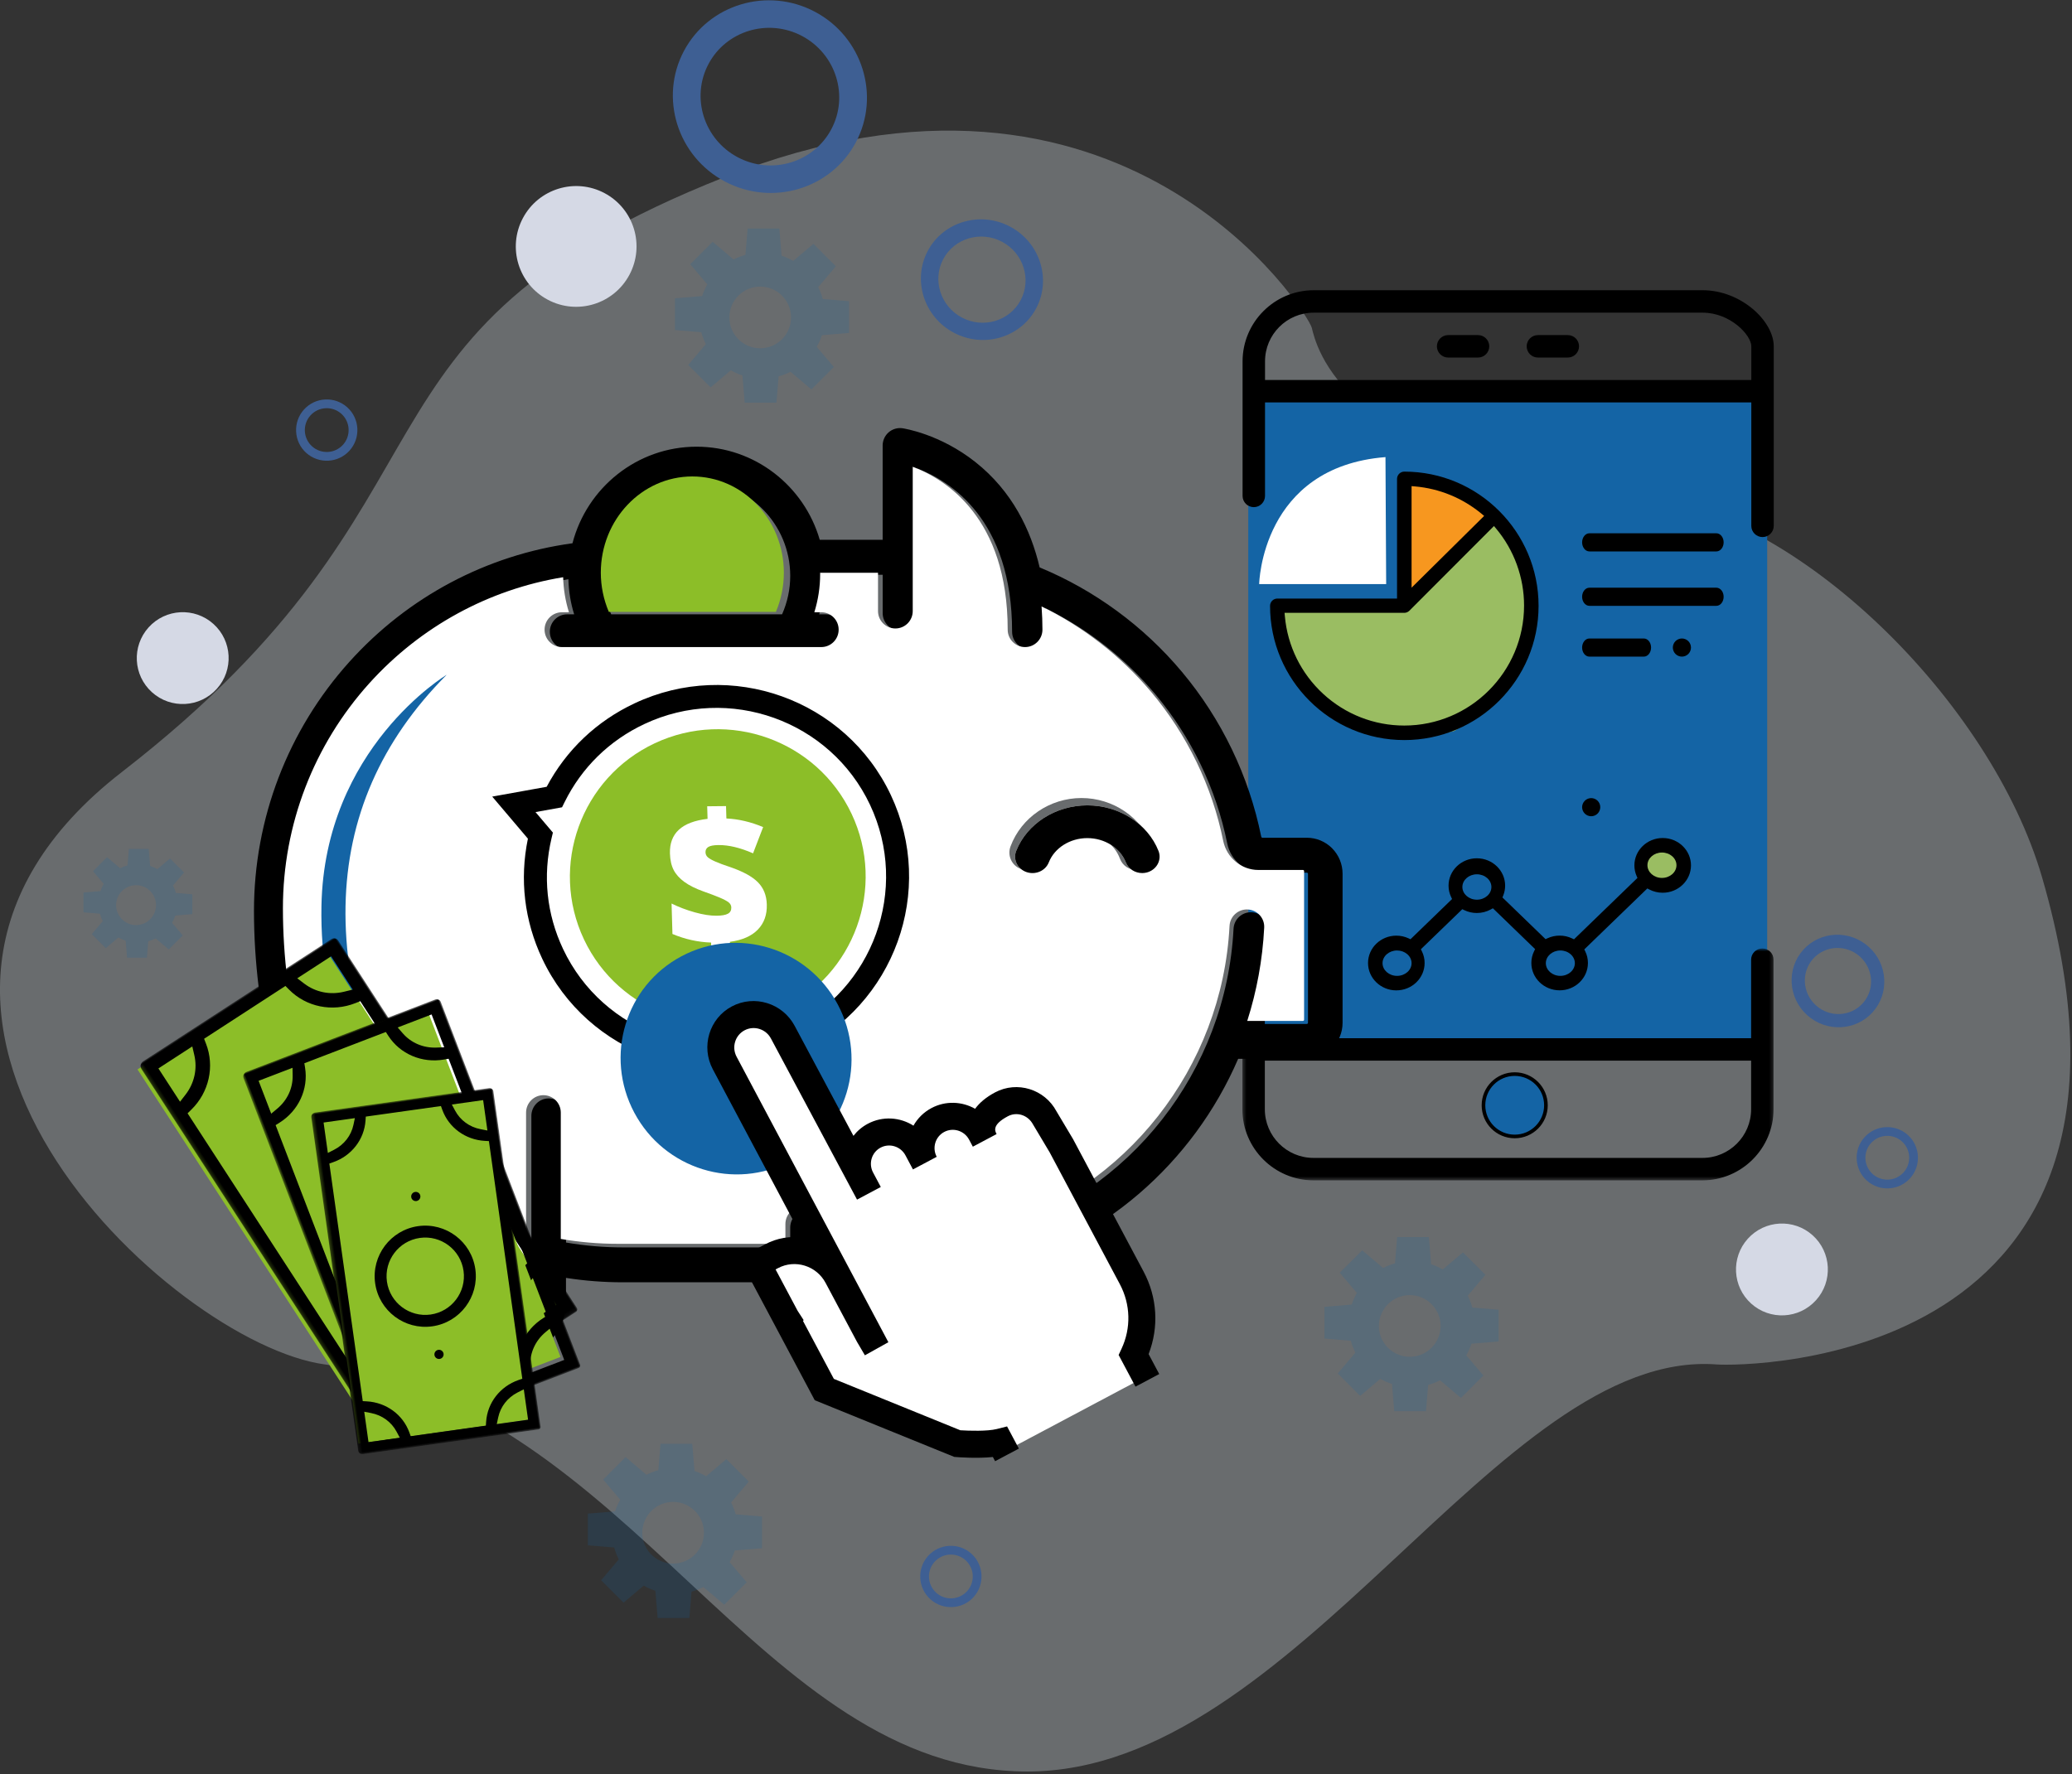 <?xml version="1.0" encoding="UTF-8"?> <svg xmlns="http://www.w3.org/2000/svg" xmlns:xlink="http://www.w3.org/1999/xlink" version="1.1" viewBox="0 0 571 489"><rect x="0" y="0" width="571" height="489" fill="#333333" stroke="none"/><title>Group 25@1x</title><desc>Created with Sketch.</desc><defs><polygon id="d" points="0.377 0.684 146.76 0.684 146.76 64.604 0.377 64.604"></polygon><polygon id="c" points="2.4678e-5 0 122.9 0 122.9 64.784 2.4678e-5 64.784"></polygon><polygon id="b" points="2.189e-5 0 109.01 0 109.01 58.293 2.189e-5 58.293"></polygon><polygon id="a" points="1.909e-5 0 95.07 0 95.07 50.69 1.909e-5 50.69"></polygon></defs><g fill="none" fill-rule="evenodd"><g transform="translate(-1399 -1762)"><g transform="translate(1399 1752)"><path d="m199.58 58.864c-109.88 43.591-67.303 87.426-165.99 163.94-85.259 66.107 13.666 157.57 55.922 163.3 84.428 11.451 119.65 112.21 193.65 112.21s129.96-116.62 189.83-112.21c8.078 0.595 128.94 0.595 89.752-134.29-14.062-48.395-67.515-101.4-112.45-105.52-80.985-7.438-87.717-41.685-88.792-45.938-1.075-4.253-52.047-85.079-161.92-41.488z" fill="#D2DADE" opacity=".346"></path><g transform="translate(23)"><g transform="translate(319 90)"><rect id="Rectangle" x="2" y="30" width="143" height="181" fill="#1464A5"></rect><g transform="translate(0)"><path id="o" d="m20.017 6.186c-7.39 0-13.4 6.013-13.4 13.402v5.155h134.01v-9.278c0-3.095-5.793-9.278-13.4-9.278h-107.21zm123.7 61.857c-1.706 0-3.092-1.387-3.092-3.091v-34.022h-134.01v25.773c0 1.706-1.389 3.093-3.092 3.093-1.706 0-3.094-1.387-3.094-3.093v-37.115c0.013-10.787 8.801-19.574 19.587-19.587h107.21c10.548 0 19.585 8.502 19.585 15.464v49.488c0 1.704-1.387 3.091-3.092 3.091z" fill="#000"></path><g transform="translate(0 180.76)"><mask id="h" fill="white"><use xlink:href="#d"></use></mask><path id="q" d="m6.562 45.015c0 7.391 6.012 13.402 13.4 13.402h107.21c7.39 0 13.4-6.011 13.4-13.402v-13.402h-134.01v13.402zm13.4 19.589c-10.786-0.015-19.572-8.802-19.585-19.589v-37.115c0-1.706 1.387-3.093 3.092-3.093s3.092 1.387 3.092 3.093v17.527h134.01v-21.651c0-1.706 1.389-3.093 3.092-3.093 1.706 0 3.094 1.387 3.094 3.093v41.238c-0.015 10.787-8.801 19.574-19.587 19.589h-107.21z" fill="#000" mask="url(#h)"></path></g><path d="m57.072 18.557c-1.706 0-3.092-1.387-3.092-3.093s1.387-3.093 3.092-3.093h8.246c1.706 0 3.092 1.387 3.092 3.093s-1.387 3.093-3.092 3.093h-8.246z" fill="#000"></path><path id="Fill-24" d="m81.812 18.557c-1.706 0-3.092-1.387-3.092-3.093s1.387-3.093 3.092-3.093h8.246c1.706 0 3.092 1.387 3.092 3.093s-1.387 3.093-3.092 3.093h-8.246z" fill="#000"></path><ellipse cx="75.422" cy="224.67" rx="8.606" ry="8.594" fill="#1464A5" stroke="#000"></ellipse></g><path id="Fill-1" d="m116.5 165c-3.038 0-5.5-2.463-5.5-5.5 0-3.038 2.462-5.5 5.5-5.5s5.5 2.462 5.5 5.5c0 3.038-2.462 5.5-5.5 5.5z" fill="#9ABD62"></path><path id="s" d="m45.822 87.936 25.366-25.936s28.852 34.712-12.392 59.478c0 0-42.406 12.286-48.796-32.957l35.822-0.585z" fill="#9ABD62"></path><path id="l" d="m45.206 52.204-0.206 34.796 26-24.044s-10.524-12.706-25.794-10.751" fill="#F7971F"></path><path id="Fill-15" d="m47 82 20-19.788-0.726-0.601c-5.231-4.332-11.57-6.935-18.332-7.529l-0.943-0.083v28zm-34.917 7.873c0.726 8.19 4.473 15.785 10.55 21.387 6.115 5.636 14.05 8.74 22.343 8.74 18.209 0 33.024-14.839 33.024-33.078 0-7.733-2.732-15.262-7.693-21.2l-0.603-0.723-23.308 23.345c-0.38 0.38-0.884 0.589-1.42 0.589h-32.976l0.083 0.939zm32.917 34.127c-20.402 0-37-16.598-37-37 0-1.106 0.9-2.006 2.006-2.006h32.987v-32.987c0-1.106 0.9-2.006 2.006-2.006 20.402 0 37 16.598 37 37 0 20.402-16.598 37-37 37z" fill="#000"></path><path d="m116 155c-2.205 0-4 1.57-4 3.5s1.794 3.5 4 3.5 4-1.57 4-3.5-1.794-3.5-4-3.5m-51 6c-2.205 0-4 1.57-4 3.5s1.794 3.5 4 3.5 4-1.57 4-3.5-1.794-3.5-4-3.5m23 21c-2.205 0-4 1.57-4 3.5s1.794 3.5 4 3.5 4-1.57 4-3.5-1.794-3.5-4-3.5m-45 0c-2.206 0-4 1.57-4 3.5s1.794 3.5 4 3.5c2.205 0 4-1.57 4-3.5 0-0.91-0.4-1.773-1.127-2.43l-0.059-0.049-0.046-0.042c-0.75-0.631-1.734-0.979-2.768-0.979m-0.202 11c-4.299 0-7.798-3.384-7.798-7.543s3.498-7.543 7.798-7.543c1.172 0 2.299 0.247 3.351 0.733l0.553 0.256 11.459-11.085-0.254-0.531c-0.477-0.996-0.718-2.058-0.718-3.156 0-4.159 3.498-7.543 7.798-7.543s7.798 3.384 7.798 7.543c0 0.942-0.18 1.865-0.536 2.743l-0.207 0.511 11.882 11.495 0.552-0.253c1.046-0.48 2.166-0.724 3.328-0.724 1.191 0 2.336 0.255 3.402 0.757l0.555 0.262 17.489-16.919-0.229-0.52c-0.409-0.931-0.616-1.92-0.616-2.939 0-4.159 3.498-7.543 7.798-7.543 4.3 0 7.798 3.384 7.798 7.543s-3.498 7.543-7.798 7.543c-1.277 0-2.545-0.307-3.667-0.889l-0.567-0.294-17.369 16.802 0.261 0.533c0.492 1.009 0.741 2.087 0.741 3.205 0 4.159-3.498 7.543-7.798 7.543s-7.798-3.384-7.798-7.543c0-1.147 0.261-2.25 0.776-3.277l0.268-0.537-11.64-11.261-0.575 0.317c-1.17 0.645-2.501 0.987-3.848 0.987-1.21 0-2.37-0.263-3.451-0.782l-0.557-0.268-11.413 11.041 0.266 0.536c0.507 1.021 0.764 2.116 0.764 3.256 0 4.159-3.498 7.543-7.798 7.543" fill="#000"></path><path d="m95.992 101c-1.098 0-1.992-1.121-1.992-2.5s0.894-2.5 1.992-2.5h15.017c1.098 0 1.992 1.121 1.992 2.5s-0.893 2.5-1.992 2.5h-15.017z" fill="#000"></path><path d="m121.5 101c-0.657 0-1.302-0.267-1.768-0.733-0.466-0.465-0.733-1.109-0.733-1.767 0-0.657 0.267-1.302 0.733-1.768 0.465-0.465 1.109-0.733 1.767-0.733s1.302 0.267 1.767 0.733c0.466 0.466 0.733 1.11 0.733 1.768 0 0.657-0.267 1.301-0.733 1.767-0.465 0.466-1.109 0.733-1.767 0.733" fill="#000"></path><path d="m96.005 72c-1.105 0-2.005-1.121-2.005-2.5s0.9-2.5 2.005-2.5h34.99c1.106 0 2.005 1.121 2.005 2.5s-0.899 2.5-2.005 2.5h-34.99z" fill="#000"></path><path d="m96.005 87c-1.105 0-2.005-1.121-2.005-2.5s0.9-2.5 2.005-2.5h34.99c1.106 0 2.005 1.121 2.005 2.5s-0.899 2.5-2.005 2.5h-34.99z" fill="#000"></path><path id="v" d="m39.809 46 0.191 35h-35s0.574-32.293 34.809-35" fill="#fff"></path><path id="Fill-13" d="m96.5 145c-0.657 0-1.302-0.267-1.767-0.733-0.466-0.465-0.733-1.109-0.733-1.767s0.267-1.302 0.733-1.768c0.465-0.466 1.11-0.733 1.768-0.733s1.302 0.267 1.767 0.732c0.466 0.466 0.733 1.11 0.733 1.768s-0.267 1.302-0.733 1.767c-0.466 0.466-1.11 0.733-1.768 0.733" fill="#000"></path></g><g transform="translate(47 128)"><path id="Fill-1" d="m125.61 161.17v-21.536c11.873 3.671 16.064 6.997 16.064 12.178 0 3.923-6.604 8.23-16.064 9.358zm-9.649-34.154c-11.873-3.656-16.064-6.996-16.064-12.178 0-3.91 6.617-8.217 16.064-9.358v21.536zm9.649 2.692v-24.227c9.46 1.141 16.064 5.448 16.064 9.358 0 2.624 2.17 4.745 4.825 4.745 2.668 0 4.825-2.12 4.825-4.745 0-9.689-10.956-17.48-25.713-18.898v-0.543c0-2.612-2.156-4.731-4.825-4.731-2.655 0-4.825 2.119-4.825 4.731v0.543c-14.743 1.418-25.7 9.209-25.7 18.898 0 13.849 13.908 18.845 25.7 22.106v24.226c-9.447-1.128-16.064-5.435-16.064-9.358 0-2.61-2.156-4.73-4.825-4.73-2.655 0-4.811 2.12-4.811 4.73 0 9.702 10.956 17.495 25.7 18.9v0.542c0 2.625 2.17 4.745 4.825 4.745 2.668 0 4.825-2.119 4.825-4.745v-0.542c14.757-1.405 25.713-9.197 25.713-18.9 0-13.835-13.908-18.832-25.713-22.104z" fill="#fff"></path><path d="m156.64 188.52v9.63c0 2.488-2.388 4.518-5.31 4.518-2.937 0-5.31-2.031-5.31-4.518v-9.63c0-2.498 2.373-4.518 5.31-4.518 2.922 0 5.31 2.021 5.31 4.518" fill="#fff"></path><path d="m249.26 116.56c0.925 2.347-0.349 4.949-2.829 5.819-0.55 0.191-1.113 0.279-1.676 0.279-1.944 0-3.768-1.125-4.492-2.942-1.582-4.002-5.846-6.691-10.619-6.691-4.76 0-9.037 2.689-10.619 6.691-0.925 2.347-3.687 3.535-6.168 2.663-2.48-0.87-3.741-3.472-2.816-5.819 2.977-7.512 10.86-12.562 19.602-12.562 8.755 0 16.639 5.05 19.615 12.562" fill="#fff"></path><path d="m156.64 188.52v9.63c0 2.488-2.388 4.518-5.31 4.518-2.937 0-5.31-2.031-5.31-4.518v-9.63c0-2.498 2.373-4.518 5.31-4.518 2.922 0 5.31 2.021 5.31 4.518" fill="#000"></path><path d="m290.45 163.93c0 0.175-0.147 0.323-0.32 0.323h-15.316c2.604-8.204 4.206-16.84 4.66-25.743 0.147-2.651-1.883-4.911-4.513-5.044-2.644-0.136-4.887 1.895-5.021 4.545-2.03 39.303-28.59 72.863-65.526 83.96l6.677-31.367c0.547-2.596-1.095-5.165-3.672-5.717-2.577-0.551-5.128 1.103-5.675 3.699l-11.377 53.48c-0.534 2.488-2.764 4.304-5.288 4.304h-22.34c-2.991 0-5.421-2.448-5.421-5.448v-20.539c0-2.65-2.137-4.814-4.767-4.814-2.644 0-4.781 2.164-4.781 4.814v5.461h-46.176c-5.248 0-10.469-0.457-15.61-1.345v-34.905c0-2.662-2.137-4.815-4.781-4.815-2.631 0-4.767 2.154-4.767 4.815v51.328c0 2.999-2.43 5.448-5.421 5.448h-20.324c-1.789 0-3.392-0.834-4.407-2.287-8.626-12.294-36.736-56.655-36.736-110.95 0-23.056 8.466-45.156 23.823-62.238 14.061-15.616 32.81-25.879 53.267-29.242 0.08 3.295 0.614 6.551 1.589 9.685h-1.923c-2.644 0-4.781 2.154-4.781 4.802 0 2.663 2.137 4.815 4.781 4.815h71.334c2.644 0 4.781-2.152 4.781-4.815 0-2.648-2.137-4.802-4.781-4.802h-1.91c1.055-3.417 1.602-6.98 1.602-10.586 0-0.121-0.013-0.215-0.013-0.321h15.931v10.584c0 2.651 2.137 4.802 4.781 4.802 2.631 0 4.767-2.151 4.767-4.802v-39.882c9.067 3.457 26.119 14.07 26.119 45.006 0 2.663 2.137 4.815 4.781 4.815 2.631 0 4.781-2.152 4.781-4.815 0-2.03-0.08-4.183-0.24-6.416 11.524 5.663 21.86 13.748 30.166 23.661 9.908 11.822 16.759 26.039 19.803 41.131 0.948 4.654 5.008 8.03 9.655 8.03h12.272c0.027 0 0.134 0 0.227 0.094 0.093 0.094 0.093 0.202 0.093 0.229v41.065zm-168.48-149.17c14.221 0 25.799 11.647 25.799 25.986 0 3.66-0.774 7.263-2.243 10.586h-47.098c-1.469-3.322-2.257-6.926-2.257-10.586 0-14.339 11.577-25.986 25.799-25.986zm175.14 101.07c-1.869-1.868-4.353-2.905-6.984-2.905h-12.272c-0.147 0-0.254-0.175-0.294-0.336-3.365-16.666-10.923-32.361-21.86-45.41-10.563-12.617-24.103-22.53-39.193-28.77-2.43-10.345-7.571-21.01-17.707-29.042-9.802-7.761-19.696-9.254-20.11-9.321-1.362-0.188-2.751 0.215-3.806 1.13-1.042 0.915-1.643 2.246-1.643 3.632v25.988h-17.333c-4.287-14.811-17.88-25.665-33.945-25.665-16.398 0-30.232 11.326-34.198 26.619-23.622 3.228-45.349 14.755-61.48 32.685-16.959 18.845-26.293 43.246-26.293 68.694 0 57.138 29.444 103.62 38.471 116.51 2.791 3.983 7.358 6.362 12.218 6.362h20.324c8.252 0 14.969-6.766 14.969-15.078v-6.672c5.154 0.807 10.376 1.212 15.61 1.212h46.176v5.46c0 8.313 6.717 15.078 14.969 15.078h22.34c7.011 0 13.167-5.017 14.635-11.917l2.444-11.526c31.394-7.709 56.646-29.889 69.064-58.686h18.909c5.435 0 9.868-4.454 9.868-9.941v-41.065c0-2.663-1.028-5.15-2.884-7.035z" fill="#000"></path><path d="m143.82 50.667h-46.043c-1.436-3.392-2.206-7.07-2.206-10.806 0-14.637 11.318-26.527 25.221-26.527s25.221 11.89 25.221 26.527c0 3.736-0.757 7.415-2.193 10.806z" fill="#8CBE28"></path><path id="k" d="m244.78 121.51c-0.548 0.201-1.11 0.297-1.672 0.297-1.94 0-3.759-1.196-4.482-3.126-1.579-4.253-5.833-7.112-10.595-7.112-4.749 0-9.017 2.858-10.595 7.112-0.923 2.494-3.679 3.756-6.154 2.83-2.475-0.924-3.732-3.69-2.809-6.184 2.97-7.985 10.836-13.352 19.558-13.352 8.736 0 16.602 5.367 19.572 13.352 0.923 2.494-0.348 5.26-2.823 6.184zm-88.762 77.422c0 2.645-2.154 4.804-4.789 4.804-2.649 0-4.789-2.159-4.789-4.804v-10.238c0-2.655 2.14-4.804 4.789-4.804 2.635 0 4.789 2.148 4.789 4.804v10.238zm133.27-77.033c-0.094-0.093-0.201-0.093-0.227-0.093h-12.294c-4.655 0-8.722-3.369-9.672-8.012-3.05-15.055-9.913-29.238-19.839-41.031-8.321-9.889-18.675-17.955-30.221-23.604 0.161 2.227 0.241 4.376 0.241 6.402 0 2.655-2.154 4.804-4.789 4.804-2.649 0-4.789-2.148-4.789-4.804 0-30.861-17.083-41.45-26.167-44.897v39.783c0 2.645-2.14 4.79-4.776 4.79-2.649 0-4.789-2.146-4.789-4.79v-10.559h-15.96c0 0.106 0.013 0.2 0.013 0.321 0 3.597-0.548 7.152-1.605 10.56h1.913c2.649 0 4.789 2.148 4.789 4.792 0 2.655-2.14 4.804-4.789 4.804h-71.464c-2.649 0-4.789-2.148-4.789-4.804 0-2.643 2.14-4.792 4.789-4.792h1.926c-0.977-3.126-1.512-6.374-1.592-9.661-20.495 3.354-39.277 13.592-53.364 29.171-15.384 17.042-23.866 39.087-23.866 62.087 0 54.167 28.16 98.42 36.802 110.68 1.017 1.449 2.622 2.281 4.415 2.281h20.361c2.997 0 5.431-2.442 5.431-5.434v-51.203c0-2.655 2.14-4.804 4.776-4.804 2.649 0 4.789 2.148 4.789 4.804v34.821c5.151 0.886 10.381 1.342 15.639 1.342h46.261v-5.449c0-2.643 2.14-4.802 4.789-4.802 2.635 0 4.776 2.159 4.776 4.802v20.489c0 2.992 2.435 5.434 5.431 5.434h22.381c2.528 0 4.763-1.81 5.298-4.294l11.398-53.35c0.548-2.588 3.104-4.24 5.686-3.69 2.582 0.55 4.227 3.114 3.679 5.703l-6.689 31.292c37.003-11.07 63.612-44.549 65.645-83.755 0.134-2.645 2.381-4.671 5.03-4.535 2.635 0.133 4.669 2.387 4.522 5.032-0.455 8.881-2.06 17.497-4.669 25.681h15.344c0.174 0 0.321-0.148 0.321-0.322v-40.965c0-0.027 0-0.134-0.094-0.228z" fill="#fff"></path><path id="i" d="m246.43 122.38c-0.55 0.189-1.113 0.279-1.676 0.279-1.944 0-3.768-1.125-4.492-2.942-1.582-4.002-5.846-6.691-10.619-6.691-4.76 0-9.037 2.689-10.619 6.691-0.925 2.347-3.687 3.534-6.168 2.663-2.48-0.87-3.741-3.472-2.816-5.819 2.977-7.513 10.86-12.562 19.602-12.562 8.755 0 16.639 5.05 19.615 12.562 0.925 2.347-0.349 4.949-2.829 5.819" fill="#000"></path><g transform="translate(61.062 60.535)"><path transform="translate(65.044 63.465) rotate(78) translate(-65.044 -63.465)" d="m43.725 103.65 1.44 0.684c9.615 4.565 20.17 5.686 30.525 3.248 25.005-5.891 40.571-31.096 34.702-56.185-5.871-25.091-30.988-40.711-55.995-34.822-25.005 5.891-40.572 31.096-34.702 56.186 2.432 10.392 8.133 19.379 16.486 25.988l1.251 0.989-0.232 7.425 6.524-3.513zm33.409 10.102c-11.236 2.648-22.681 1.6-33.203-3.018l-13.385 7.206 0.475-15.234c-8.806-7.399-14.833-17.219-17.472-28.496-6.668-28.491 11.01-57.115 39.406-63.804 28.395-6.688 56.922 11.051 63.586 39.542 6.667 28.492-11.012 57.115-39.407 63.804z" fill="#000"></path><path transform="translate(66.741 63.105) rotate(78) translate(-66.741 -63.105)" d="m76.005 102.77c-21.818 5.148-43.726-8.457-48.833-30.329-5.109-21.873 8.486-43.857 30.306-49.005 21.816-5.15 43.724 8.456 48.831 30.329 5.109 21.871-8.486 43.855-30.304 49.005" fill="#8CBE28"></path><path transform="translate(67.101 64.797) rotate(-30) translate(-67.101 -64.797)" d="m56.952 77.977c-3.11-1.948-5.791-4.407-8.041-7.378l3.988-7.389c1.215 1.828 2.658 3.593 4.322 5.296 1.663 1.702 3.247 2.976 4.747 3.821 1.237 0.699 2.226 1.057 2.966 1.077 0.74 0.02 1.303-0.325 1.686-1.038 0.266-0.489 0.28-1.022 0.051-1.596-0.231-0.575-0.715-1.351-1.451-2.327-0.738-0.978-1.765-2.234-3.08-3.769-1.475-1.741-2.545-3.365-3.212-4.872-0.668-1.51-0.971-2.947-0.907-4.315 0.064-1.366 0.529-2.852 1.392-4.455 1.323-2.447 3.127-3.926 5.417-4.436 2.289-0.508 5.066-0.057 8.331 1.359l1.646-3.05 4.521 2.55-1.621 3.004c2.809 1.797 5.338 4.17 7.583 7.118l-6.023 4.877c-2.293-3.111-4.662-5.356-7.108-6.735-1.165-0.656-2.062-0.973-2.692-0.952-0.632 0.023-1.097 0.316-1.402 0.881-0.264 0.489-0.312 0.989-0.143 1.501 0.172 0.513 0.571 1.203 1.206 2.072 0.632 0.87 1.558 1.987 2.777 3.351 2.451 2.814 3.961 5.295 4.529 7.445 0.57 2.15 0.258 4.33-0.936 6.54-1.345 2.493-3.214 4.08-5.606 4.763-2.395 0.683-5.176 0.373-8.347-0.93l-2.317 4.296-4.523-2.55 2.246-4.161z" fill="#fff"></path></g><path d="m25.221 131.74c-0.447 24.267 7.96 51.021 25.221 80.262-21.774-24.477-32.394-51.231-31.858-80.262 0.803-43.547 34.513-63.738 34.513-63.738-18.137 18.225-27.429 39.471-27.876 63.738z" fill="#1464A5"></path><path transform="translate(132.85 173.81) rotate(-28) translate(-132.85 -173.81)" d="m132.86 205.78c-17.538-0.008-31.762-14.332-31.77-31.99-0.008-17.656 14.204-31.966 31.742-31.958 17.54 0.008 31.764 14.33 31.772 31.986 0.008 17.658-14.204 31.97-31.744 31.962z" fill="#1464A5"></path><path transform="translate(182.2 215.37) rotate(-28) translate(-182.2 -215.37)" d="m217.4 285.88-0.003-8.018c5.742-4.32 9.464-11.193 9.46-18.969l-0.018-41.149-0.441-9.091c-0.002-4.869-3.925-8.824-8.763-8.826-4.836-0.002-8.758 1.742-8.756 6.61l-9.58e-4 -2.205c-0.002-4.867-3.923-8.816-8.763-8.819-4.831-0.002-8.752 3.944-8.749 8.811l-0.002-4.408c-0.002-4.864-3.93-8.818-8.765-8.82-4.836-0.002-8.75 3.949-8.748 8.813l0.002 4.524c-9.26e-4 -2.131-0.102-50.357-0.102-50.357-0.002-5.03-4.069-9.128-9.07-9.13-5.005-0.002-9.057 4.093-9.055 9.122l-0.011 89.124-0.182-4.345-0.008-18.225c-0.003-7.44-5.985-13.466-13.388-13.47l-4.453-0.002c-0.195-8.5e-5 0.183 0.015 1.3e-5 0.03l0.007 16.859c0.024 0.002-0.033 0.006 5e-6 0.013l0.01 22.372 25.371 30.36s6.576 4.199 10.625 5.191l0.002 3.987" fill="#fff"></path><path transform="translate(181.05 215.14) rotate(-28) translate(-181.05 -215.14)" d="m220.04 287.53-7.412-0.003-0.004-9.887 1.487-1.117c5.07-3.817 7.976-9.642 7.974-15.983l-0.018-41.149-0.437-8.912c-0.005-2.987-2.272-5.271-5.059-5.272-5.035-0.002-5.052 1.931-5.052 2.871l4e-6 0.009-7.412-0.003-9.58e-4 -2.205c-0.001-2.804-2.268-5.085-5.055-5.086-2.783-0.001-5.046 2.277-5.045 5.082l-7.412-0.003-0.002-4.408c-0.001-2.804-2.27-5.087-5.057-5.088-2.783-0.001-5.045 2.279-5.043 5.083l0.002 4.518 3e-6 0.006-7.412-0.003c-9.25e-4 -2.131-0.102-50.352-0.102-50.352-0.001-2.981-2.408-5.402-5.363-5.403-2.952-0.001-5.352 2.417-5.351 5.393l-0.011 89.126-7.408 0.15-0.182-4.345-0.012-18.38c-0.002-5.365-4.344-9.735-9.68-9.737l-0.747-3.24e-4 0.006 12.93 0.266 3.06-0.265 0.067 0.008 18.126 24.121 28.865c2.015 1.243 6.448 3.782 9.044 4.42l2.83 0.693 0.003 6.919-7.412-0.003-5.68e-4 -1.308c-4.012-1.627-8.32-4.345-8.902-4.718l-0.486-0.31-26.609-31.84-0.016-37.323-0.213-0.026 0.211-4.364-0.001-2.339 0.143-0.011 0.015-0.302 8.001 0.002c3.676 0.002 7.086 1.178 9.879 3.174l0.005-52.531c-0.003-7.087 5.72-12.853 12.759-12.85 7.043 0.003 12.775 5.774 12.778 12.863 0 0 0.04 19.609 0.071 34.371 1.549-0.697 3.266-1.084 5.069-1.084 4.642 0.002 8.701 2.571 10.846 6.368 1.93-1.234 4.218-1.951 6.67-1.95 4.416 0.002 8.302 2.326 10.518 5.821 1.804-0.88 4.111-1.409 7.002-1.407 6.873 0.003 12.467 5.638 12.47 12.559l0.437 8.91 0.022 41.33c0.004 8.074-3.419 15.537-9.46 20.758l0.003 6.229z" fill="#000"></path></g><g transform="translate(84.5 345.5) rotate(-33) translate(-45.5 -73.5)"><g transform="translate(9.081 .183)"><rect id="Rectangle" x=".214" y="1.264" width="61.448" height="117.31" fill="#8CBE28"></rect><g id="Group-3" transform="translate(33.463 61.722) rotate(90) translate(-61.5 -32.5)"><mask id="g" fill="white"><use xlink:href="#c"></use></mask><path id="Fill-1" d="m3.949 15.149 2.305-0.832c3.668-1.323 6.517-4.223 7.818-7.955l0.818-2.345h-10.94v11.132zm104.88-8.787c1.301 3.732 4.15 6.631 7.818 7.955l2.305 0.832v-11.132h-10.94l0.817 2.345zm-104.88 54.403h10.94l-0.818-2.345c-1.3-3.732-4.15-6.631-7.818-7.955l-2.305-0.832v11.131zm14.469-55.342c-1.346 6.72-6.483 11.947-13.087 13.316l-1.383 0.286v26.73l1.383 0.286c6.604 1.369 11.741 6.596 13.087 13.316l0.282 1.407h85.497l0.282-1.407c1.346-6.72 6.483-11.946 13.087-13.315l1.383-0.287v-26.731l-1.383-0.286c-6.604-1.369-11.741-6.596-13.087-13.316l-0.282-1.407h-85.497l-0.282 1.407zm98.225 45.042c-3.668 1.323-6.517 4.223-7.818 7.955l-0.817 2.345h10.94v-11.131l-2.305 0.832zm-115.09 14.317c-0.854 0-1.548-0.707-1.548-1.575v-61.796c0-0.779 0.623-1.413 1.388-1.413h120.7c0.444 0 0.806 0.368 0.806 0.821v62.489c0 0.813-0.65 1.474-1.449 1.474h-119.9z" fill="#000" mask="url(#g)"></path></g><path id="Fill-4" transform="translate(33.571 34.531) rotate(90) translate(-33.571 -34.531)" d="m33.571 36.287c-0.965 0-1.751-0.788-1.751-1.756 0-0.968 0.785-1.756 1.751-1.756 0.965 0 1.751 0.788 1.751 1.756 0 0.968-0.785 1.756-1.751 1.756" fill="#000"></path><path id="Fill-6" transform="translate(33.571 90.56) rotate(90) translate(-33.571 -90.56)" d="m33.571 92.316c-0.965 0-1.751-0.788-1.751-1.756 0-0.968 0.785-1.756 1.751-1.756 0.965 0 1.751 0.788 1.751 1.756 0 0.968-0.785 1.756-1.751 1.756" fill="#000"></path><path id="Fill-8" transform="translate(31.816 62.546) rotate(90) translate(-31.816 -62.546)" d="m31.816 49.156c-7.403 0-13.426 6.006-13.426 13.389s6.023 13.389 13.426 13.389 13.426-6.006 13.426-13.389-6.023-13.389-13.426-13.389m0 30.898c-9.681 0-17.557-7.855-17.557-17.509s7.876-17.509 17.557-17.509 17.557 7.855 17.557 17.509-7.876 17.509-17.557 17.509" fill="#000"></path></g><g transform="translate(49.703 77.858) rotate(12) translate(-30 -55.5)"><rect id="u" x=".51" y="1.012" width="54.507" height="103.91" fill="#8CBE28"></rect><g id="p" transform="translate(29.798 55.547) rotate(90) translate(-55 -29.5)"><mask id="f" fill="white"><use xlink:href="#b"></use></mask><path id="Fill-1" d="m3.502 13.631 2.045-0.749c3.253-1.191 5.781-3.8 6.935-7.158l0.725-2.11h-9.704v10.016zm93.03-7.906c1.154 3.358 3.682 5.967 6.935 7.158l2.045 0.749v-10.016h-9.704l0.725 2.11zm-93.03 48.953h9.704l-0.725-2.11c-1.154-3.358-3.681-5.967-6.935-7.158l-2.045-0.748v10.016zm12.835-49.797c-1.194 6.046-5.751 10.75-11.609 11.982l-1.226 0.258v24.052l1.226 0.258c5.858 1.232 10.415 5.936 11.609 11.982l0.25 1.266h75.839l0.25-1.266c1.194-6.047 5.751-10.749 11.608-11.981l1.226-0.258v-24.053l-1.226-0.258c-5.858-1.232-10.415-5.936-11.608-11.982l-0.25-1.266h-75.839l-0.25 1.266zm87.13 40.529c-3.253 1.191-5.781 3.8-6.935 7.158l-0.725 2.11h9.704v-10.016l-2.045 0.748zm-102.09 12.883c-0.757 0-1.373-0.636-1.373-1.417v-55.604c0-0.701 0.553-1.271 1.232-1.271h107.07c0.394 0 0.715 0.331 0.715 0.738v56.228c0 0.732-0.577 1.327-1.285 1.327h-106.36z" fill="#000" mask="url(#f)"></path></g><path id="w" transform="translate(30.103 30.447) rotate(90) translate(-30.103 -30.447)" d="m30.103 31.715c-0.699 0-1.267-0.569-1.267-1.268 0-0.699 0.569-1.268 1.267-1.268 0.699 0 1.267 0.569 1.267 1.268 0 0.699-0.569 1.268-1.267 1.268" fill="#000"></path><path id="n" transform="translate(30.462 80.898) rotate(90) translate(-30.462 -80.898)" d="m30.462 82.165c-0.699 0-1.267-0.569-1.267-1.268 0-0.699 0.569-1.268 1.267-1.268s1.267 0.569 1.267 1.268c0 0.699-0.569 1.268-1.267 1.268" fill="#000"></path><path id="t" transform="translate(28.422 56.068) rotate(90) translate(-28.422 -56.068)" d="m28.422 43.954c-6.681 0-12.117 5.434-12.117 12.113 0 6.679 5.436 12.113 12.117 12.113s12.117-5.434 12.117-12.113c0-6.679-5.436-12.113-12.117-12.113m0 27.954c-8.737 0-15.845-7.106-15.845-15.841 0-8.734 7.108-15.841 15.845-15.841s15.845 7.106 15.845 15.841c0 8.734-7.108 15.841-15.845 15.841" fill="#000"></path></g><g transform="translate(44.797 91.773) rotate(25) translate(-26 -48.5)"><rect x="1.628" y="1.024" width="48.169" height="91.241" fill="#8CBE28"></rect><g transform="translate(26.441 48.218) rotate(90) translate(-48 -25.5)"><mask id="e" fill="white"><use xlink:href="#a"></use></mask><path id="r" d="m3.054 11.853 1.783-0.651c2.837-1.035 5.042-3.304 6.048-6.224l0.632-1.835h-8.463v8.71zm81.131-6.875c1.006 2.92 3.211 5.189 6.048 6.224l1.783 0.651v-8.71h-8.463l0.632 1.835zm-81.131 42.568h8.463l-0.632-1.835c-1.006-2.92-3.21-5.189-6.048-6.224l-1.783-0.651v8.71zm11.193-43.302c-1.041 5.258-5.015 9.348-10.124 10.419l-1.069 0.224v20.915l1.069 0.224c5.109 1.072 9.083 5.161 10.124 10.419l0.218 1.101h66.139l0.218-1.101c1.041-5.258 5.015-9.347 10.124-10.418l1.07-0.224v-20.915l-1.07-0.224c-5.109-1.072-9.082-5.161-10.124-10.419l-0.218-1.101h-66.139l-0.218 1.101zm75.985 35.243c-2.837 1.036-5.041 3.304-6.048 6.224l-0.632 1.835h8.463v-8.71l-1.783 0.651zm-89.035 11.203c-0.66 0-1.198-0.553-1.198-1.232v-48.352c0-0.61 0.482-1.105 1.074-1.105h93.373c0.344 0 0.624 0.288 0.624 0.642v48.894c0 0.636-0.503 1.154-1.121 1.154h-92.752z" fill="#000" mask="url(#e)"></path></g><path transform="translate(26.719 26.997) rotate(90) translate(-26.719 -26.997)" d="m26.719 28.265c-0.699 0-1.267-0.569-1.267-1.268 0-0.699 0.569-1.268 1.267-1.268s1.267 0.569 1.267 1.268c0 0.699-0.569 1.268-1.267 1.268" fill="#000"></path><path transform="translate(27 70.986) rotate(90) translate(-27 -70.986)" d="m27 72.254c-0.699 0-1.267-0.569-1.267-1.268 0-0.699 0.569-1.268 1.267-1.268s1.267 0.569 1.267 1.268c0 0.699-0.569 1.268-1.267 1.268" fill="#000"></path><path transform="translate(26.239 49.124) rotate(90) translate(-26.239 -49.124)" d="m26.239 38.464c-5.88 0-10.663 4.782-10.663 10.66s4.783 10.66 10.663 10.66 10.663-4.782 10.663-10.66-4.783-10.66-10.663-10.66m0 24.599c-7.689 0-13.944-6.253-13.944-13.94 0-7.686 6.255-13.94 13.944-13.94s13.944 6.253 13.944 13.94c0 7.686-6.255 13.94-13.944 13.94" fill="#000"></path></g></g><g transform="translate(113 55)" fill="#D5D9E5"><path id="Fill-24" transform="translate(22.78 22.929) rotate(118) translate(-22.78 -22.929)" d="m39.423 22.929c0 9.186-7.45 16.63-16.643 16.63s-16.643-7.444-16.643-16.63c0-9.186 7.45-16.63 16.643-16.63s16.643 7.444 16.643 16.63"></path></g><g transform="translate(468.21 360.02) rotate(14) translate(-17.5 -17.5)" fill="#D5D9E5"><path id="j" transform="translate(17.333 17.446) rotate(118) translate(-17.333 -17.446)" d="m29.996 17.446c0 6.989-5.668 12.653-12.663 12.653s-12.663-5.664-12.663-12.653c0-6.989 5.668-12.653 12.663-12.653s12.663 5.664 12.663 12.653"></path></g><g transform="translate(27.5 191.5) rotate(14) translate(-17.5 -17.5)" fill="#D5D9E5"><path transform="translate(17.333 17.446) rotate(118) translate(-17.333 -17.446)" d="m29.996 17.446c0 6.989-5.668 12.653-12.663 12.653s-12.663-5.664-12.663-12.653c0-6.989 5.668-12.653 12.663-12.653s12.663 5.664 12.663 12.653"></path></g><g transform="translate(153)" fill="#3E5F93"><path id="Fill-12" transform="translate(36.168 36.637) rotate(118) translate(-36.168 -36.637)" d="m36.168 17.474c-10.429 0-18.915 8.597-18.915 19.163 0 10.566 8.485 19.163 18.915 19.163 10.429 0 18.915-8.597 18.915-19.163 0-10.566-8.485-19.163-18.915-19.163m0 45.99c-14.6 0-26.481-12.033-26.481-26.828 0-14.791 11.881-26.828 26.481-26.828 14.6 0 26.481 12.036 26.481 26.828 0 14.794-11.881 26.828-26.481 26.828"></path></g><g transform="translate(224 64)" fill="#3E5F93"><path id="Fill-12" transform="translate(23.605 23.086) rotate(118) translate(-23.605 -23.086)" d="m23.605 11.011c-6.518 0-11.822 5.417-11.822 12.075s5.303 12.075 11.822 12.075 11.822-5.417 11.822-12.075-5.303-12.075-11.822-12.075m0 28.98c-9.125 0-16.55-7.583-16.55-16.905 0-9.321 7.425-16.905 16.55-16.905s16.55 7.585 16.55 16.905c0 9.322-7.425 16.905-16.55 16.905"></path></g><g transform="translate(483.44 280.33) rotate(14) translate(-18 -17.5)" fill="#3E5F93"><path id="Fill-12" transform="translate(18.08 17.566) rotate(118) translate(-18.08 -17.566)" d="m18.08 8.378c-4.993 0-9.055 4.122-9.055 9.188 0 5.066 4.062 9.188 9.055 9.188s9.055-4.122 9.055-9.188c0-5.066-4.062-9.188-9.055-9.188m0 22.05c-6.989 0-12.677-5.769-12.677-12.863 0-7.092 5.688-12.863 12.677-12.863 6.989 0 12.677 5.771 12.677 12.863 0 7.093-5.688 12.863-12.677 12.863"></path></g><g transform="translate(497.06 329.08) rotate(14) translate(-12 -11.5)" fill="#3E5F93"><path id="Fill-12" transform="translate(12.053 11.543) rotate(118) translate(-12.053 -11.543)" d="m12.053 5.506c-3.329 0-6.037 2.708-6.037 6.038 0 3.329 2.708 6.038 6.037 6.038 3.329 0 6.037-2.708 6.037-6.038 0-3.329-2.708-6.038-6.037-6.038m0 14.49c-4.66 0-8.451-3.791-8.451-8.453 0-4.66 3.792-8.453 8.451-8.453 4.66 0 8.451 3.792 8.451 8.453 0 4.661-3.792 8.453-8.451 8.453"></path></g><g transform="translate(67 128.5) rotate(14) translate(-12 -11.5)" fill="#3E5F93"><path id="m" transform="translate(12.053 11.543) rotate(118) translate(-12.053 -11.543)" d="m12.053 5.506c-3.329 0-6.037 2.708-6.037 6.038 0 3.329 2.708 6.038 6.037 6.038 3.329 0 6.037-2.708 6.037-6.038 0-3.329-2.708-6.038-6.037-6.038m0 14.49c-4.66 0-8.451-3.791-8.451-8.453 0-4.66 3.792-8.453 8.451-8.453 4.66 0 8.451 3.792 8.451 8.453 0 4.661-3.792 8.453-8.451 8.453"></path></g><g transform="translate(239 444.5) rotate(14) translate(-12 -11.5)" fill="#3E5F93"><path transform="translate(12.053 11.543) rotate(118) translate(-12.053 -11.543)" d="m12.053 5.506c-3.329 0-6.037 2.708-6.037 6.038 0 3.329 2.708 6.038 6.037 6.038 3.329 0 6.037-2.708 6.037-6.038 0-3.329-2.708-6.038-6.037-6.038m0 14.49c-4.66 0-8.451-3.791-8.451-8.453 0-4.66 3.792-8.453 8.451-8.453 4.66 0 8.451 3.792 8.451 8.453 0 4.661-3.792 8.453-8.451 8.453"></path></g><path d="m186.5 106c-4.697 0-8.502-3.807-8.502-8.5 0-4.693 3.805-8.5 8.502-8.5 4.694 0 8.498 3.807 8.498 8.5 0 4.693-3.804 8.5-8.498 8.5zm24.498-4.23v-8.743l-7.256-0.603c-0.312-1.142-0.737-2.238-1.262-3.273l4.864-5.748-6.182-6.185-5.562 4.708c-1.01-0.578-2.083-1.057-3.205-1.424l-0.626-7.503h-8.74l-0.605 7.257c-1.147 0.311-2.24 0.738-3.275 1.264l-5.748-4.863-6.183 6.18 4.708 5.561c-0.578 1.01-1.057 2.083-1.425 3.207l-7.502 0.626v8.741l7.259 0.605c0.309 1.142 0.734 2.238 1.262 3.272l-4.864 5.748 6.18 6.183 5.56-4.706c1.01 0.578 2.084 1.057 3.207 1.424l0.628 7.503h8.743l0.6-7.255c1.146-0.312 2.24-0.741 3.274-1.265l5.75 4.862 6.182-6.18-4.707-5.56c0.578-1.01 1.057-2.084 1.424-3.208l7.502-0.623z" fill="#1464A5" opacity=".183"></path><path d="m365.5 384c-4.697 0-8.502-3.807-8.502-8.5s3.805-8.5 8.502-8.5c4.694 0 8.498 3.807 8.498 8.5s-3.804 8.5-8.498 8.5zm24.498-4.23v-8.743l-7.256-0.603c-0.312-1.142-0.737-2.238-1.262-3.273l4.864-5.748-6.182-6.185-5.562 4.708c-1.01-0.578-2.083-1.057-3.205-1.424l-0.626-7.503h-8.74l-0.605 7.257c-1.147 0.311-2.24 0.738-3.275 1.264l-5.748-4.863-6.183 6.18 4.708 5.561c-0.578 1.01-1.057 2.083-1.425 3.207l-7.502 0.626v8.741l7.259 0.605c0.309 1.142 0.734 2.238 1.262 3.272l-4.864 5.748 6.18 6.183 5.56-4.706c1.01 0.578 2.084 1.057 3.207 1.424l0.628 7.503h8.743l0.6-7.255c1.146-0.312 2.24-0.741 3.274-1.265l5.75 4.862 6.182-6.18-4.707-5.56c0.578-1.01 1.057-2.084 1.424-3.208l7.502-0.623z" fill="#1464A5" opacity=".183"></path><path d="m162.5 441c-4.697 0-8.502-3.807-8.502-8.5s3.805-8.5 8.502-8.5c4.694 0 8.498 3.807 8.498 8.5s-3.804 8.5-8.498 8.5zm24.498-4.23v-8.743l-7.256-0.603c-0.312-1.142-0.737-2.238-1.262-3.273l4.864-5.748-6.182-6.185-5.562 4.708c-1.01-0.578-2.083-1.057-3.205-1.424l-0.626-7.503h-8.74l-0.605 7.257c-1.147 0.311-2.24 0.738-3.275 1.264l-5.748-4.863-6.183 6.18 4.708 5.561c-0.578 1.01-1.057 2.083-1.425 3.207l-7.502 0.626v8.741l7.259 0.605c0.309 1.142 0.734 2.238 1.262 3.272l-4.864 5.748 6.18 6.183 5.56-4.706c1.01 0.578 2.084 1.057 3.207 1.424l0.628 7.503h8.743l0.6-7.255c1.146-0.312 2.24-0.741 3.274-1.265l5.75 4.862 6.182-6.18-4.707-5.56c0.578-1.01 1.057-2.084 1.424-3.208l7.502-0.623z" fill="#1464A5" opacity=".183"></path><path d="m14.502 265c-3.039 0-5.502-2.463-5.502-5.5s2.462-5.5 5.502-5.5c3.037 0 5.498 2.463 5.498 5.5s-2.461 5.5-5.498 5.5zm15.498-3.019v-5.464l-4.535-0.377c-0.195-0.714-0.46-1.399-0.789-2.046l3.04-3.592-3.864-3.865-3.476 2.942c-0.631-0.361-1.302-0.661-2.003-0.89l-0.392-4.689h-5.463l-0.378 4.536c-0.717 0.194-1.4 0.461-2.047 0.79l-3.593-3.04-3.865 3.862 2.943 3.476c-0.361 0.631-0.661 1.302-0.891 2.004l-4.689 0.391v5.463l4.537 0.378c0.193 0.714 0.459 1.399 0.789 2.045l-3.04 3.592 3.863 3.864 3.475-2.942c0.631 0.361 1.303 0.661 2.004 0.89l0.392 4.689h5.465l0.375-4.535c0.716-0.195 1.4-0.463 2.046-0.791l3.594 3.039 3.864-3.862-2.942-3.475c0.361-0.631 0.661-1.303 0.89-2.005l4.689-0.39z" fill="#1464A5" opacity=".183"></path></g></g></g></g></svg> 